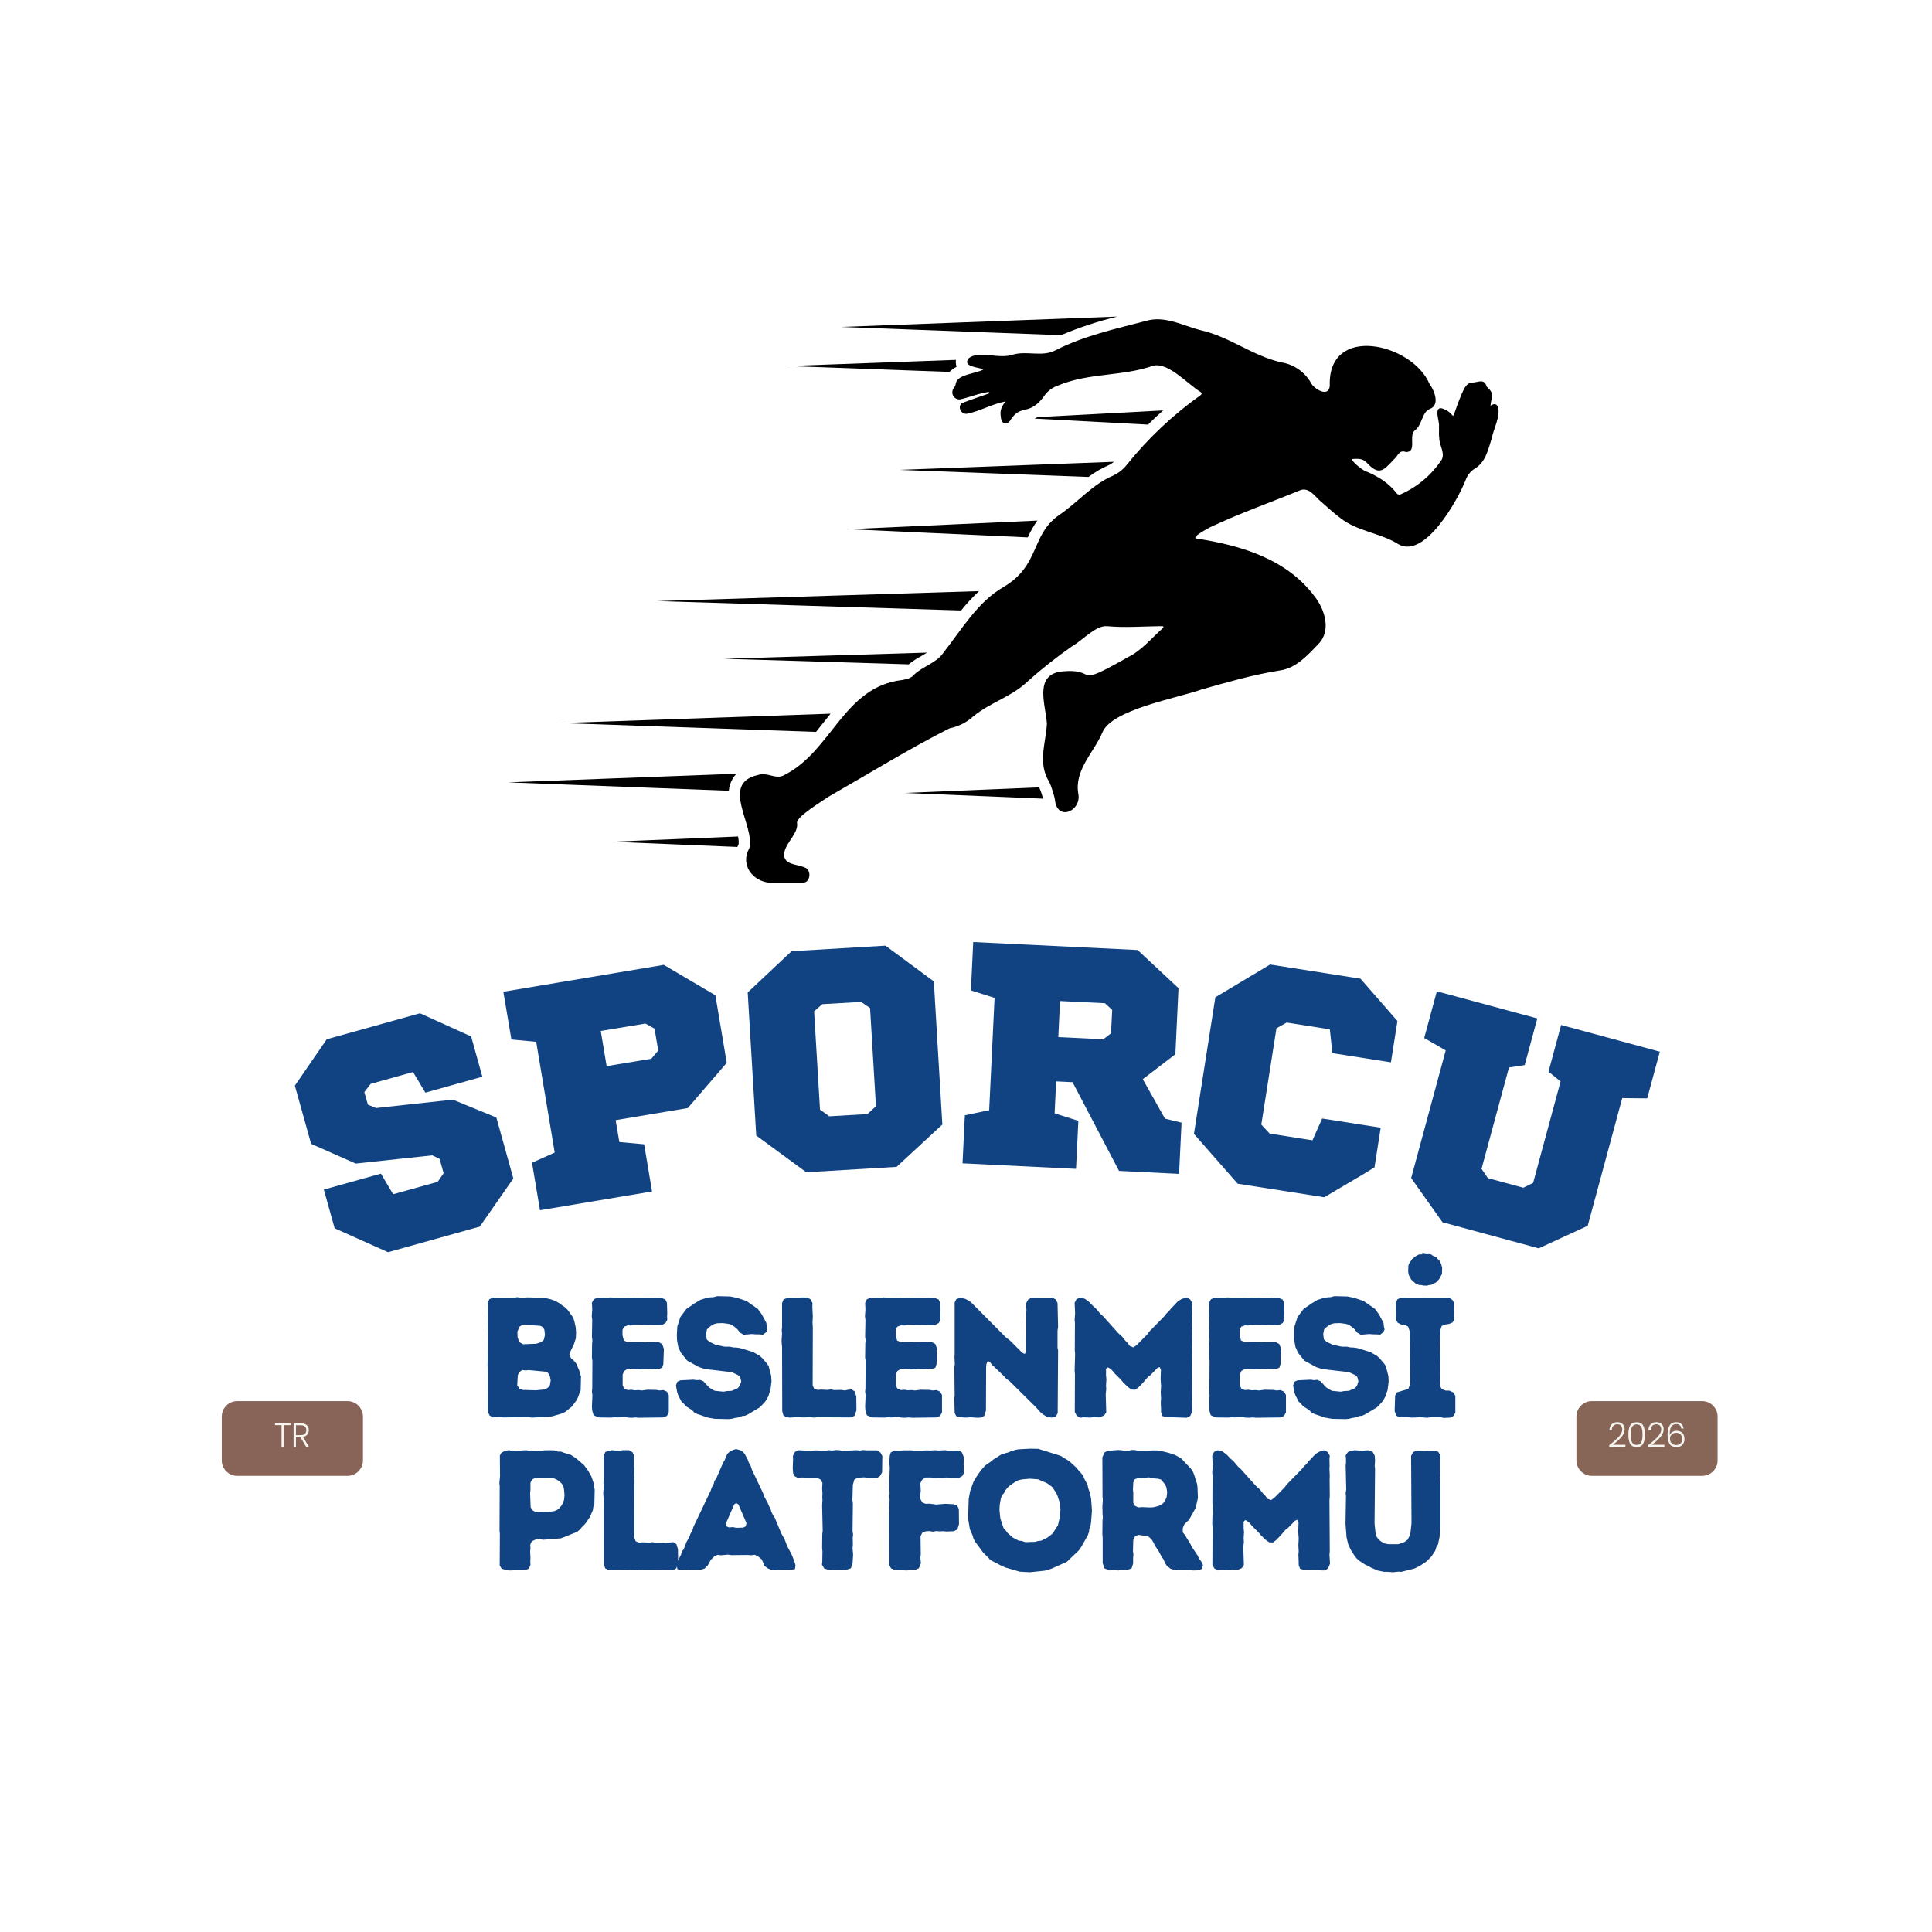 <svg xmlns="http://www.w3.org/2000/svg" xmlns:xlink="http://www.w3.org/1999/xlink" width="500" zoomAndPan="magnify" viewBox="0 0 375 375" height="500" preserveAspectRatio="xMidYMid meet" version="1.0"><defs><g/><clipPath id="e4444d367a"><path d="M 43.047 271.957 L 70.473 271.957 L 70.473 286.461 L 43.047 286.461 Z M 43.047 271.957 " clip-rule="nonzero"/></clipPath><clipPath id="a5053c6433"><path d="M 46.047 271.957 L 67.449 271.957 C 69.105 271.957 70.449 273.301 70.449 274.957 L 70.449 283.461 C 70.449 285.121 69.105 286.461 67.449 286.461 L 46.047 286.461 C 44.387 286.461 43.047 285.121 43.047 283.461 L 43.047 274.957 C 43.047 273.301 44.387 271.957 46.047 271.957 Z M 46.047 271.957 " clip-rule="nonzero"/></clipPath><clipPath id="cb0de56d93"><path d="M 0.047 0.957 L 27.473 0.957 L 27.473 15.461 L 0.047 15.461 Z M 0.047 0.957 " clip-rule="nonzero"/></clipPath><clipPath id="37a50b130d"><path d="M 3.047 0.957 L 24.449 0.957 C 26.105 0.957 27.449 2.301 27.449 3.957 L 27.449 12.461 C 27.449 14.121 26.105 15.461 24.449 15.461 L 3.047 15.461 C 1.387 15.461 0.047 14.121 0.047 12.461 L 0.047 3.957 C 0.047 2.301 1.387 0.957 3.047 0.957 Z M 3.047 0.957 " clip-rule="nonzero"/></clipPath><clipPath id="884a91e946"><rect x="0" width="28" y="0" height="16"/></clipPath><clipPath id="20eb40fe1a"><path d="M 305.98 271.957 L 333.406 271.957 L 333.406 286.461 L 305.98 286.461 Z M 305.98 271.957 " clip-rule="nonzero"/></clipPath><clipPath id="c4457ad129"><path d="M 308.98 271.957 L 330.383 271.957 C 332.039 271.957 333.383 273.301 333.383 274.957 L 333.383 283.461 C 333.383 285.121 332.039 286.461 330.383 286.461 L 308.98 286.461 C 307.32 286.461 305.98 285.121 305.98 283.461 L 305.98 274.957 C 305.98 273.301 307.32 271.957 308.98 271.957 Z M 308.98 271.957 " clip-rule="nonzero"/></clipPath><clipPath id="b3beecd00c"><path d="M 0.98 0.957 L 28.406 0.957 L 28.406 15.461 L 0.98 15.461 Z M 0.98 0.957 " clip-rule="nonzero"/></clipPath><clipPath id="effd0582c4"><path d="M 3.98 0.957 L 25.383 0.957 C 27.039 0.957 28.383 2.301 28.383 3.957 L 28.383 12.461 C 28.383 14.121 27.039 15.461 25.383 15.461 L 3.98 15.461 C 2.32 15.461 0.98 14.121 0.98 12.461 L 0.98 3.957 C 0.98 2.301 2.32 0.957 3.98 0.957 Z M 3.98 0.957 " clip-rule="nonzero"/></clipPath><clipPath id="086951d2b1"><rect x="0" width="29" y="0" height="16"/></clipPath><clipPath id="c918af4172"><path d="M 143 61.172 L 291 61.172 L 291 171.422 L 143 171.422 Z M 143 61.172 " clip-rule="nonzero"/></clipPath><clipPath id="4c465d74e6"><path d="M 163 61.172 L 217 61.172 L 217 66 L 163 66 Z M 163 61.172 " clip-rule="nonzero"/></clipPath><clipPath id="e0c2af1aff"><path d="M 98.555 150 L 143 150 L 143 154 L 98.555 154 Z M 98.555 150 " clip-rule="nonzero"/></clipPath><clipPath id="faa121063c"><rect x="0" width="275" y="0" height="83"/></clipPath><clipPath id="91ad037b2f"><rect x="0" width="193" y="0" height="72"/></clipPath><clipPath id="944cfbca43"><rect x="0" width="10" y="0" height="10"/></clipPath><clipPath id="dae9b93a12"><rect x="0" width="17" y="0" height="10"/></clipPath></defs><rect x="-37.5" width="450" fill="#ffffff" y="-37.5" height="450" fill-opacity="1"/><rect x="-37.5" width="450" fill="#ffffff" y="-37.5" height="450" fill-opacity="1"/><g clip-path="url(#e4444d367a)"><g clip-path="url(#a5053c6433)"><g transform="matrix(1, 0, 0, 1, 43, 271)"><g clip-path="url(#884a91e946)"><g clip-path="url(#cb0de56d93)"><g clip-path="url(#37a50b130d)"><path fill="#886357" d="M 0.047 0.957 L 27.473 0.957 L 27.473 15.461 L 0.047 15.461 Z M 0.047 0.957 " fill-opacity="1" fill-rule="nonzero"/></g></g></g></g></g></g><g clip-path="url(#20eb40fe1a)"><g clip-path="url(#c4457ad129)"><g transform="matrix(1, 0, 0, 1, 305, 271)"><g clip-path="url(#086951d2b1)"><g clip-path="url(#b3beecd00c)"><g clip-path="url(#effd0582c4)"><path fill="#886657" d="M 0.98 0.957 L 28.406 0.957 L 28.406 15.461 L 0.98 15.461 Z M 0.98 0.957 " fill-opacity="1" fill-rule="nonzero"/></g></g></g></g></g></g><g clip-path="url(#c918af4172)"><path fill="#000000" d="M 289.547 85.07 C 288.855 87.215 288.367 89.723 286.266 90.949 C 285.43 91.473 284.84 92.199 284.496 93.125 C 282.992 97.016 276.5 108.633 271.387 105.602 C 267.879 103.414 263.484 103.16 260.184 100.562 C 258.91 99.617 257.742 98.531 256.547 97.488 C 255.27 96.5 254.156 94.418 252.285 95.188 C 246.492 97.57 240.566 99.648 234.887 102.336 C 234.551 102.547 231.008 104.328 232.281 104.535 C 240.836 105.848 249.727 108.488 255.145 115.738 C 257.156 118.281 258.469 122.461 255.859 125.043 C 253.715 127.281 251.508 129.762 248.25 130.164 C 243.152 130.977 238.207 132.422 233.25 133.816 C 228.637 135.496 215.695 137.703 213.957 142.211 C 212.297 146.102 208.438 149.508 209.316 154.164 C 209.859 157.453 205.27 159.418 204.773 155.367 C 204.82 155.105 204.082 152.52 203.598 151.684 C 201.414 148.039 202.961 144.367 203.203 140.523 C 203.016 136.988 200.645 131.156 205.844 130.359 C 213.676 129.512 207.652 133.957 218.93 127.562 C 221.602 126.246 223.414 123.957 225.594 122.02 C 226.004 121.625 225.863 121.516 225.363 121.535 C 221.855 121.57 218.344 121.863 214.844 121.535 C 212.621 121.383 210.117 124.32 208.129 125.406 C 205.113 127.512 202.23 129.789 199.484 132.238 C 196.418 135.219 192.184 136.355 188.934 139.031 C 187.602 140.234 186.055 141.016 184.293 141.371 C 176.371 145.391 168.668 150.156 160.914 154.586 C 159.848 155.363 154.312 158.625 154.715 159.805 C 154.953 161.613 152.797 163.383 152.312 165.141 C 151.559 168.051 154.84 167.613 156.48 168.504 C 157.531 169.188 157.266 171.441 155.652 171.355 C 153.598 171.355 151.539 171.355 149.48 171.359 C 145.957 171.055 143.648 167.773 145.445 164.633 C 146.602 160.262 139.664 152.059 147.129 150.43 C 148.895 149.766 150.609 151.414 152.238 150.434 C 161.453 145.82 163.734 133.301 175.117 131.988 C 175.961 131.828 176.91 131.648 177.461 130.914 C 179.203 129.285 181.766 128.695 183.113 126.688 C 186.648 122.199 189.809 116.77 194.789 113.934 C 201.977 109.68 200.004 103.777 205.641 99.922 C 209.254 97.469 212.059 93.965 216.176 92.266 C 217.172 91.77 218.02 91.086 218.711 90.215 C 222.844 85.07 227.594 80.582 232.965 76.754 C 233.27 76.531 233.355 76.328 232.996 76.062 C 230.539 74.57 226.824 70.312 223.875 70.973 C 217.898 73.09 211.34 72.324 205.426 74.809 C 204.438 75.137 203.609 75.699 202.941 76.496 C 199.883 80.957 198.316 78.332 196.289 81.293 C 195.605 82.641 194.305 82.441 194.254 80.859 C 194.043 79.691 194.41 78.84 195.176 77.938 C 192.637 78.359 190.203 79.84 187.641 80.32 C 186.297 80.43 185.68 78.441 187.129 78.082 C 188.719 77.492 190.316 76.926 191.926 76.387 C 192.93 75.359 187.027 77.457 186.695 77.438 C 186.402 77.547 186.105 77.559 185.809 77.465 C 185.508 77.371 185.27 77.199 185.09 76.941 C 184.91 76.684 184.828 76.398 184.848 76.086 C 184.863 75.77 184.973 75.496 185.18 75.258 C 185.336 75.066 185.438 74.848 185.488 74.602 C 185.629 72.605 189.504 72.574 190.898 71.695 C 189.949 71.266 186.566 71.191 188.105 69.465 C 190.277 67.965 193.789 69.812 196.684 68.812 C 199.422 68.059 202.332 69.352 204.922 67.969 C 210.453 65.16 216.5 63.84 222.457 62.285 C 226.148 61.188 229.68 63.27 233.199 64.133 C 238.742 65.406 243.277 69.164 248.812 70.355 C 249.965 70.555 251.023 70.984 251.992 71.645 C 252.957 72.301 253.742 73.133 254.348 74.137 C 254.898 75.457 257.93 77.309 258.109 74.871 C 257.688 62.793 274.102 66.617 277.453 74.5 C 278.387 75.77 279.586 78.617 277.504 79.391 C 276 79.949 276.055 82.531 274.629 83.523 C 273.32 84.605 275.113 87.75 272.902 87.746 C 271.598 87.219 271.352 88.488 270.555 89.18 C 268.441 91.438 267.637 92.387 265.168 89.691 C 264.41 88.945 263.469 89.043 262.539 89.086 C 262.043 89.406 264.656 91.395 265.031 91.441 C 267.328 92.387 269.449 93.648 271.02 95.648 C 271.109 95.82 271.25 95.934 271.438 95.98 C 271.629 96.031 271.805 96.004 271.969 95.902 C 273.566 95.188 275.031 94.262 276.367 93.129 C 277.703 91.996 278.852 90.699 279.82 89.238 C 280.535 87.98 279.355 86.395 279.355 85.031 C 279.246 84.281 279.348 83.504 279.301 82.746 C 279.457 81.805 278.203 78.969 279.875 79.262 C 283.266 80.359 281 82.953 283.73 76.418 C 284.172 75.484 284.645 74.18 285.902 74.262 C 287.086 74.129 288.133 73.496 288.559 75.051 C 290.227 76.5 289.438 77 289.301 78.75 C 289.902 78.355 290.441 78.258 290.766 79.023 C 291.254 80.848 289.906 83.199 289.547 85.07 Z M 289.547 85.07 " fill-opacity="1" fill-rule="nonzero"/></g><path fill="#000000" d="M 216.211 89.637 L 174.539 91.199 L 211.27 92.578 C 212.508 91.645 213.84 90.875 215.266 90.262 C 215.605 90.09 215.922 89.883 216.211 89.637 Z M 216.211 89.637 " fill-opacity="1" fill-rule="nonzero"/><path fill="#000000" d="M 185.68 71.191 C 185.668 71.16 185.656 71.129 185.648 71.098 C 185.52 70.691 185.484 70.273 185.547 69.852 L 152.902 71.043 L 184.289 72.188 C 184.695 71.777 185.16 71.445 185.68 71.191 Z M 185.68 71.191 " fill-opacity="1" fill-rule="nonzero"/><g clip-path="url(#4c465d74e6)"><path fill="#000000" d="M 216.875 61.449 L 163.27 63.461 L 205.93 65.059 C 209.48 63.562 213.129 62.359 216.875 61.449 Z M 216.875 61.449 " fill-opacity="1" fill-rule="nonzero"/></g><path fill="#000000" d="M 164.668 102.715 L 199.492 104.305 C 200 103.152 200.617 102.066 201.352 101.043 Z M 164.668 102.715 " fill-opacity="1" fill-rule="nonzero"/><path fill="#000000" d="M 176.375 128.949 C 177.145 128.34 177.961 127.801 178.824 127.336 C 179.223 127.109 179.598 126.891 179.938 126.672 L 140.531 127.863 Z M 176.375 128.949 " fill-opacity="1" fill-rule="nonzero"/><path fill="#000000" d="M 225.758 79.664 L 201.434 80.957 C 201.227 81.066 201.016 81.164 200.801 81.25 L 222.82 82.418 C 223.781 81.465 224.762 80.547 225.758 79.664 Z M 225.758 79.664 " fill-opacity="1" fill-rule="nonzero"/><path fill="#000000" d="M 143.359 163.871 C 143.402 163.363 143.367 162.859 143.25 162.363 L 118.77 163.379 L 143.125 164.391 C 143.195 164.215 143.273 164.043 143.359 163.871 Z M 143.359 163.871 " fill-opacity="1" fill-rule="nonzero"/><path fill="#000000" d="M 201.715 152.824 L 175.645 153.906 L 202.465 155.023 C 202.27 154.27 202.02 153.539 201.715 152.824 Z M 201.715 152.824 " fill-opacity="1" fill-rule="nonzero"/><path fill="#000000" d="M 190.027 114.734 L 127.613 116.668 L 186.559 118.492 C 187.621 117.152 188.773 115.898 190.027 114.734 Z M 190.027 114.734 " fill-opacity="1" fill-rule="nonzero"/><path fill="#000000" d="M 159.707 140.41 C 160.203 139.781 160.703 139.148 161.215 138.523 L 108.895 140.344 L 158.391 142.062 C 158.832 141.523 159.266 140.969 159.707 140.41 Z M 159.707 140.41 " fill-opacity="1" fill-rule="nonzero"/><g clip-path="url(#e0c2af1aff)"><path fill="#000000" d="M 142.195 151.168 C 142.406 150.809 142.656 150.48 142.949 150.18 L 98.602 151.859 L 141.461 153.484 C 141.535 152.66 141.781 151.887 142.195 151.168 Z M 142.195 151.168 " fill-opacity="1" fill-rule="nonzero"/></g><g transform="matrix(1, 0, 0, 1, 51, 176)"><g clip-path="url(#faa121063c)"><g fill="#114383" fill-opacity="1"><g transform="translate(13.545, 70.05)"><g><path d="M 26.906 -44.875 L 16.969 -49.375 L -1.125 -44.328 L -7.312 -35.328 L -4.156 -24.031 L 4.5 -20.203 L 19.359 -21.797 L 20.781 -21.109 L 21.562 -18.328 L 20.406 -16.656 L 11.766 -14.25 L 9.391 -18.25 L -1.688 -15.156 L 0.406 -7.641 L 10.781 -3 L 28.578 -7.969 L 35.094 -17.312 L 31.797 -29.141 L 23.359 -32.609 L 8.453 -30.984 L 6.859 -31.641 L 6.172 -34.078 L 7.406 -35.672 L 15.625 -37.969 L 18.016 -33.969 L 29.078 -37.062 Z M 26.906 -44.875 "/></g></g></g><g fill="#114383" fill-opacity="1"><g transform="translate(51.137, 59.355)"><g><path d="M 36.719 -42.172 L 26.703 -48.078 L -4.438 -42.859 L -2.875 -33.594 L 1.938 -33.141 L 5.531 -11.641 L 1.125 -9.672 L 2.672 -0.453 L 24.422 -4.094 L 22.891 -13.25 L 18.078 -13.688 L 17.359 -17.938 L 31.359 -20.281 L 38.922 -29.062 Z M 23.141 -36.688 L 24.906 -35.703 L 25.625 -31.438 L 24.281 -29.859 L 15.609 -28.422 L 14.469 -35.25 Z M 23.141 -36.688 "/></g></g></g><g fill="#114383" fill-opacity="1"><g transform="translate(93.535, 52.236)"><g><path d="M 38.375 -9.969 L 36.719 -37.75 L 27.328 -44.688 L 9.109 -43.609 L 0.594 -35.609 L 2.25 -7.828 L 11.969 -0.703 L 29.5 -1.75 C 30.977 -3.113 32.457 -4.484 33.938 -5.859 C 35.414 -7.242 36.895 -8.613 38.375 -9.969 Z M 22.609 -33.766 L 24.344 -32.578 L 25.484 -13.516 L 23.844 -12 L 16.422 -11.562 L 14.625 -12.875 L 13.484 -31.938 L 15.062 -33.328 Z M 22.609 -33.766 "/></g></g></g><g fill="#114383" fill-opacity="1"><g transform="translate(133.122, 49.674)"><g><path d="M 21.625 -31.375 L 30.344 -30.953 L 31.75 -29.656 L 31.531 -25.109 L 30.016 -23.953 L 21.297 -24.375 Z M 24.734 1.203 L 25.188 -8.125 L 20.578 -9.578 L 20.875 -15.781 L 24.062 -15.625 L 33.078 1.594 L 44.734 2.172 L 45.219 -7.766 L 42 -8.547 L 37.688 -16.203 L 44.016 -21.047 L 44.625 -33.875 L 36.688 -41.281 L 4.781 -42.828 L 4.328 -33.438 L 8.922 -31.984 L 7.875 -10.188 L 3.156 -9.203 L 2.703 0.125 Z M 24.734 1.203 "/></g></g></g><g fill="#114383" fill-opacity="1"><g transform="translate(176.79, 51.804)"><g><path d="M 43.453 -29.625 L 36.281 -37.844 L 18.734 -40.594 L 8.109 -34.234 L 3.953 -7.719 L 12.438 1.953 L 29.25 4.578 C 30.852 3.629 32.477 2.672 34.125 1.703 C 35.77 0.742 37.395 -0.227 39 -1.219 L 40.203 -8.922 L 28.844 -10.703 L 26.953 -6.469 L 18.641 -7.781 L 17.031 -9.531 L 19.969 -28.219 L 21.953 -29.328 L 30.328 -28.016 L 30.828 -23.391 L 42.188 -21.609 Z M 43.453 -29.625 "/></g></g></g><g fill="#114383" fill-opacity="1"><g transform="translate(215.579, 57.612)"><g><path d="M 53.141 -20.422 L 55.594 -29.484 L 36.438 -34.672 L 33.984 -25.609 L 36.328 -23.703 L 31 -4.016 L 29.094 -3.078 L 22.219 -4.938 L 20.984 -6.734 L 26.312 -26.422 L 29.359 -26.875 L 31.812 -35.938 L 12.312 -41.203 L 9.859 -32.141 L 14.031 -29.734 L 7.328 -4.953 L 13.406 3.625 L 32.078 8.688 L 41.594 4.312 L 48.297 -20.469 Z M 53.141 -20.422 "/></g></g></g></g></g><g transform="matrix(1, 0, 0, 1, 91, 242)"><g clip-path="url(#91ad037b2f)"><g fill="#114383" fill-opacity="1"><g transform="translate(1.237, 33.093)"><g><path d="M 2.484 -1.031 L 2.422 -1.656 L 2.484 -8.922 L 2.391 -9.922 L 2.516 -16.25 L 2.422 -17.641 L 2.484 -19.609 L 2.453 -20.203 L 2.484 -20.891 L 2.422 -21.5 L 2.422 -22.219 L 2.75 -22.922 L 3.484 -23.25 L 7.5 -23.188 L 8.094 -23.312 L 9.391 -23.156 L 9.984 -23.281 L 13.406 -23.188 L 14.688 -22.891 L 15.266 -22.688 L 15.891 -22.391 L 16.453 -22.062 L 16.922 -21.688 L 17.422 -21.359 L 17.906 -20.891 L 19 -19.375 L 19.234 -18.672 L 19.5 -17.484 L 19.578 -16.453 L 19.531 -15.328 L 19.141 -14.125 L 18.516 -12.844 L 18.281 -12.203 L 18.609 -11.438 L 19.141 -10.984 L 19.578 -10.484 L 20.172 -9.125 L 20.531 -7.922 L 20.469 -5.234 L 20.203 -4.609 L 20 -3.984 L 19.672 -3.312 L 18.781 -2.094 L 17.453 -1.031 L 16.844 -0.734 L 15 -0.203 L 14.391 -0.094 L 10.984 0.062 L 10.312 -0.031 L 5.5 0.031 L 4.516 -0.062 L 3.422 0.031 L 2.781 -0.359 Z M 9.281 -14.172 L 11.844 -14.266 L 12.797 -14.594 L 13.297 -15 L 13.531 -15.953 L 13.438 -16.953 L 13.172 -17.484 L 12.641 -17.75 L 9.219 -17.984 L 8.594 -17.578 L 8.188 -16.625 L 8.234 -15.484 L 8.594 -14.562 Z M 9.188 -5.312 L 11.75 -5.234 L 13.562 -5.406 L 14.125 -5.766 L 14.5 -6.234 L 14.656 -7.203 L 14.469 -8.031 L 14.125 -8.625 L 13.562 -8.859 L 10.453 -9.156 L 9.75 -9.094 L 9.125 -9.188 L 8.562 -8.75 L 8.266 -8.188 L 8.156 -6.203 L 8.594 -5.547 Z M 9.188 -5.312 "/></g></g></g><g fill="#114383" fill-opacity="1"><g transform="translate(21.467, 33.093)"><g><path d="M 11.547 0.094 L 10.875 0.031 L 10.219 0.094 L 9.453 0.062 L 8.828 -0.062 L 7.469 0.031 L 6.859 0 L 6.141 0.062 L 3.75 0.031 L 2.75 -0.391 L 2.484 -1.297 L 2.422 -2.031 L 2.516 -4.312 L 2.422 -4.969 L 2.484 -5.609 L 2.516 -10.984 L 2.422 -11.578 L 2.453 -14.297 L 2.516 -14.922 L 2.422 -15.625 L 2.484 -18.875 L 2.391 -19.609 L 2.484 -20.969 L 2.422 -22.219 L 2.781 -22.922 L 3.484 -23.188 L 4.141 -23.156 L 4.812 -23.219 L 5.406 -23.156 L 6.031 -23.281 L 6.703 -23.188 L 9.422 -23.25 L 10.078 -23.188 L 10.641 -23.219 L 11.312 -23.156 L 12.047 -23.219 L 14.734 -23.25 L 15.328 -23.125 L 16.016 -23.125 L 16.688 -22.859 L 16.984 -22.219 L 17.047 -20.234 L 17.016 -19.578 L 17.047 -18.906 L 16.719 -18.312 L 16.016 -17.906 L 15.391 -17.875 L 10.641 -17.953 L 10.016 -17.812 L 9.391 -17.844 L 8.656 -17.578 L 8.359 -16.953 L 8.359 -15.922 L 8.625 -14.891 L 9.328 -14.594 L 11.25 -14.656 L 12.641 -14.562 L 13.328 -14.625 L 15.297 -14.625 L 16.062 -14.203 L 16.391 -13.266 L 16.281 -10.281 L 16.062 -9.625 L 15.391 -9.359 L 14.625 -9.391 L 13.969 -9.328 L 12.609 -9.359 L 11.344 -9.281 L 10.281 -9.391 L 9.281 -9.359 L 8.688 -8.984 L 8.391 -8.297 L 8.391 -6.203 L 8.656 -5.609 L 9.359 -5.281 L 10.078 -5.344 L 10.719 -5.234 L 11.438 -5.281 L 12.109 -5.203 L 13.203 -5.344 L 14.891 -5.312 L 15.531 -5.203 L 16.281 -5.281 L 16.984 -4.969 L 17.344 -4.312 L 17.344 -0.969 L 16.984 -0.266 L 16.281 0.031 Z M 11.547 0.094 "/></g></g></g><g fill="#114383" fill-opacity="1"><g transform="translate(38.813, 33.093)"><g><path d="M 8.922 0.297 L 7.562 0.062 L 6.266 -0.391 L 5.609 -0.594 L 4.969 -0.891 L 4.516 -1.391 L 3.344 -2.125 L 2.922 -2.625 L 2.453 -3.047 L 1.828 -4.281 L 1.625 -4.875 L 1.5 -5.547 L 1.391 -6.203 L 1.656 -6.906 L 2.25 -7.172 L 4.812 -7.297 L 5.438 -7.203 L 6.031 -7.266 L 6.703 -7 L 7.797 -5.812 L 8.359 -5.438 L 8.922 -5.141 L 10.609 -4.969 L 11.219 -5.078 L 12.234 -5.141 L 13.375 -5.641 L 13.797 -6.141 L 14.062 -6.969 L 13.859 -7.797 L 13.438 -8.188 L 12.234 -8.75 L 7.031 -9.359 L 5.844 -9.75 L 3.578 -10.984 L 2.359 -12.5 L 1.828 -13.672 L 1.594 -15 L 1.562 -16.016 L 1.656 -17.641 L 2.25 -19.469 L 3.422 -21.031 L 5.016 -22.125 L 6.141 -22.797 L 7.391 -23.188 L 8 -23.281 L 8.656 -23.312 L 9.391 -23.516 L 11.938 -23.453 L 13.234 -23.188 L 15.094 -22.562 L 17.281 -21.031 L 18.016 -20.031 L 18.938 -18.312 L 19 -17.688 L 19.141 -17.047 L 18.875 -16.484 L 18.25 -16.016 L 17.641 -16.094 L 16.984 -16.094 L 16.094 -16.156 L 14.531 -16.016 L 13.797 -16.453 L 13.297 -17.109 L 12.734 -17.578 L 12.141 -17.984 L 11.547 -18.141 L 10.484 -18.281 L 9.422 -18.25 L 8.828 -18.109 L 8.297 -17.812 L 7.797 -17.453 L 7.391 -17.016 L 7.234 -16.125 L 7.359 -15.125 L 7.859 -14.656 L 9.094 -14.062 L 10.844 -13.703 L 11.812 -13.703 L 12.5 -13.562 L 13.172 -13.531 L 13.828 -13.438 L 16.422 -12.641 L 17.016 -12.281 L 17.547 -12.016 L 18.141 -11.484 L 19 -10.484 L 19.375 -9.953 L 19.875 -8.031 L 19.938 -6.969 L 19.734 -5.312 L 19.531 -4.75 L 19.344 -4.141 L 18.969 -3.422 L 18.641 -2.953 L 17.688 -1.953 L 15.422 -0.594 L 14.797 -0.297 L 14.203 -0.234 L 13.531 0.031 L 12.875 0.125 L 12.203 0.297 L 11.547 0.359 Z M 8.922 0.297 "/></g></g></g><g fill="#114383" fill-opacity="1"><g transform="translate(58.314, 33.093)"><g><path d="M 2.516 -1.188 L 2.484 -13.641 L 2.422 -14.266 L 2.391 -15 L 2.484 -16.219 L 2.422 -16.891 L 2.484 -17.516 L 2.484 -22.156 L 2.781 -22.891 L 3.484 -23.156 L 4.109 -23.25 L 5.438 -23.125 L 6.109 -23.25 L 7.391 -23.25 L 8.062 -22.859 L 8.391 -22.125 L 8.359 -21.5 L 8.453 -19.609 L 8.391 -18.281 L 8.453 -17.484 L 8.422 -6.234 L 8.688 -5.578 L 9.359 -5.312 L 10.047 -5.375 L 11.344 -5.312 L 11.938 -5.406 L 12.609 -5.281 L 13.969 -5.312 L 14.656 -5.203 L 15.297 -5.344 L 15.984 -5.406 L 16.594 -5.016 L 16.891 -4.016 L 16.922 -1.328 L 16.547 -0.297 L 15.922 0.031 L 9.359 0 L 8.625 0.062 L 8 -0.031 L 6.734 0.031 L 5.438 -0.031 L 4.047 0.062 L 3.391 0 L 2.75 -0.328 Z M 2.516 -1.188 "/></g></g></g><g fill="#114383" fill-opacity="1"><g transform="translate(74.498, 33.093)"><g><path d="M 11.547 0.094 L 10.875 0.031 L 10.219 0.094 L 9.453 0.062 L 8.828 -0.062 L 7.469 0.031 L 6.859 0 L 6.141 0.062 L 3.75 0.031 L 2.75 -0.391 L 2.484 -1.297 L 2.422 -2.031 L 2.516 -4.312 L 2.422 -4.969 L 2.484 -5.609 L 2.516 -10.984 L 2.422 -11.578 L 2.453 -14.297 L 2.516 -14.922 L 2.422 -15.625 L 2.484 -18.875 L 2.391 -19.609 L 2.484 -20.969 L 2.422 -22.219 L 2.781 -22.922 L 3.484 -23.188 L 4.141 -23.156 L 4.812 -23.219 L 5.406 -23.156 L 6.031 -23.281 L 6.703 -23.188 L 9.422 -23.25 L 10.078 -23.188 L 10.641 -23.219 L 11.312 -23.156 L 12.047 -23.219 L 14.734 -23.25 L 15.328 -23.125 L 16.016 -23.125 L 16.688 -22.859 L 16.984 -22.219 L 17.047 -20.234 L 17.016 -19.578 L 17.047 -18.906 L 16.719 -18.312 L 16.016 -17.906 L 15.391 -17.875 L 10.641 -17.953 L 10.016 -17.812 L 9.391 -17.844 L 8.656 -17.578 L 8.359 -16.953 L 8.359 -15.922 L 8.625 -14.891 L 9.328 -14.594 L 11.25 -14.656 L 12.641 -14.562 L 13.328 -14.625 L 15.297 -14.625 L 16.062 -14.203 L 16.391 -13.266 L 16.281 -10.281 L 16.062 -9.625 L 15.391 -9.359 L 14.625 -9.391 L 13.969 -9.328 L 12.609 -9.359 L 11.344 -9.281 L 10.281 -9.391 L 9.281 -9.359 L 8.688 -8.984 L 8.391 -8.297 L 8.391 -6.203 L 8.656 -5.609 L 9.359 -5.281 L 10.078 -5.344 L 10.719 -5.234 L 11.438 -5.281 L 12.109 -5.203 L 13.203 -5.344 L 14.891 -5.312 L 15.531 -5.203 L 16.281 -5.281 L 16.984 -4.969 L 17.344 -4.312 L 17.344 -0.969 L 16.984 -0.266 L 16.281 0.031 Z M 11.547 0.094 "/></g></g></g><g fill="#114383" fill-opacity="1"><g transform="translate(91.844, 33.093)"><g><path d="M 19.578 -0.562 L 19.078 -1 L 18.219 -1.953 L 13.062 -7.062 L 12.5 -7.438 L 12.078 -7.922 L 9.719 -10.188 L 9.281 -10.75 L 8.859 -10.906 L 8.625 -10.344 L 8.562 -9.688 L 8.531 -1.297 L 8.188 -0.266 L 7.531 0.062 L 6.828 0.094 L 5.547 0 L 4.812 0.062 L 3.453 0 L 2.75 -0.234 L 2.453 -0.859 L 2.391 -3.656 L 2.453 -4.281 L 2.391 -9.719 L 2.484 -10.281 L 2.422 -11.641 L 2.453 -12.203 L 2.453 -22.266 L 2.75 -22.891 L 3.516 -23.219 L 4.516 -22.984 L 5.281 -22.594 L 5.766 -22.188 L 12.312 -15.594 L 13.234 -14.859 L 15.594 -12.5 L 16.094 -12.281 L 16.281 -12.844 L 16.359 -18.781 L 16.281 -19.5 L 16.391 -20.891 L 16.281 -21.422 L 16.328 -22.125 L 16.688 -22.828 L 17.312 -23.188 L 21.422 -23.219 L 22.094 -22.859 L 22.422 -22.188 L 22.531 -17.578 L 22.422 -16.781 L 22.422 -13.5 L 22.531 -12.938 L 22.453 -0.828 L 22.125 -0.172 L 21.391 0.062 L 20.469 -0.031 Z M 19.578 -0.562 "/></g></g></g><g fill="#114383" fill-opacity="1"><g transform="translate(115.192, 33.093)"><g><path d="M 3.453 0.094 L 2.781 -0.328 L 2.422 -1.031 L 2.453 -8.359 L 2.391 -8.984 L 2.484 -12.344 L 2.422 -13 L 2.453 -18.312 L 2.391 -18.906 L 2.484 -20.203 L 2.391 -22.219 L 2.75 -22.922 L 3.484 -23.25 L 4.406 -22.984 L 5.172 -22.422 L 6.031 -21.531 L 6.562 -21.062 L 7.438 -20.031 L 7.891 -19.641 L 10.906 -16.281 L 11.641 -15.625 L 12.234 -14.859 L 12.703 -14.391 L 13.109 -13.828 L 13.797 -13.562 L 14.391 -13.969 L 16.422 -16.016 L 16.844 -16.594 L 19.766 -19.578 L 20.234 -20.172 L 20.641 -20.531 L 21.062 -21.062 L 22.453 -22.531 L 23.156 -22.953 L 24.109 -23.25 L 24.812 -22.891 L 25.203 -22.188 L 25.141 -21.562 L 25.172 -20.203 L 25.141 -19.641 L 25.203 -18.219 L 25.172 -17.578 L 25.203 -14.297 L 25.141 -13.562 L 25.203 -3.609 L 25.141 -2.953 L 25.25 -1.234 L 24.844 -0.266 L 24.156 0.094 L 20.141 -0.031 L 19.438 -0.234 L 19.172 -1 L 19.172 -1.5 L 19.109 -2.984 L 19.172 -3.578 L 19.109 -4.812 L 19.172 -6.109 L 19.078 -7.438 L 19.141 -9.25 L 18.875 -9.75 L 18.438 -9.547 L 17.078 -8.156 L 16.625 -7.828 L 15.688 -6.734 L 15.297 -6.328 L 14.828 -5.844 L 14.172 -5.344 L 13.438 -5.375 L 12.734 -5.875 L 11.844 -6.734 L 11.406 -7.266 L 10.047 -8.625 L 9.656 -9.125 L 9.125 -9.547 L 8.797 -9.688 L 8.484 -9.391 L 8.484 -8.094 L 8.562 -7.359 L 8.484 -6.172 L 8.531 -5.469 L 8.422 -4.438 L 8.531 -0.969 L 8.125 -0.359 L 7.203 0.031 L 6.141 -0.031 L 5.406 0.062 L 4.109 0 Z M 3.453 0.094 "/></g></g></g><g fill="#114383" fill-opacity="1"><g transform="translate(141.26, 33.093)"><g><path d="M 11.547 0.094 L 10.875 0.031 L 10.219 0.094 L 9.453 0.062 L 8.828 -0.062 L 7.469 0.031 L 6.859 0 L 6.141 0.062 L 3.75 0.031 L 2.75 -0.391 L 2.484 -1.297 L 2.422 -2.031 L 2.516 -4.312 L 2.422 -4.969 L 2.484 -5.609 L 2.516 -10.984 L 2.422 -11.578 L 2.453 -14.297 L 2.516 -14.922 L 2.422 -15.625 L 2.484 -18.875 L 2.391 -19.609 L 2.484 -20.969 L 2.422 -22.219 L 2.781 -22.922 L 3.484 -23.188 L 4.141 -23.156 L 4.812 -23.219 L 5.406 -23.156 L 6.031 -23.281 L 6.703 -23.188 L 9.422 -23.25 L 10.078 -23.188 L 10.641 -23.219 L 11.312 -23.156 L 12.047 -23.219 L 14.734 -23.25 L 15.328 -23.125 L 16.016 -23.125 L 16.688 -22.859 L 16.984 -22.219 L 17.047 -20.234 L 17.016 -19.578 L 17.047 -18.906 L 16.719 -18.312 L 16.016 -17.906 L 15.391 -17.875 L 10.641 -17.953 L 10.016 -17.812 L 9.391 -17.844 L 8.656 -17.578 L 8.359 -16.953 L 8.359 -15.922 L 8.625 -14.891 L 9.328 -14.594 L 11.25 -14.656 L 12.641 -14.562 L 13.328 -14.625 L 15.297 -14.625 L 16.062 -14.203 L 16.391 -13.266 L 16.281 -10.281 L 16.062 -9.625 L 15.391 -9.359 L 14.625 -9.391 L 13.969 -9.328 L 12.609 -9.359 L 11.344 -9.281 L 10.281 -9.391 L 9.281 -9.359 L 8.688 -8.984 L 8.391 -8.297 L 8.391 -6.203 L 8.656 -5.609 L 9.359 -5.281 L 10.078 -5.344 L 10.719 -5.234 L 11.438 -5.281 L 12.109 -5.203 L 13.203 -5.344 L 14.891 -5.312 L 15.531 -5.203 L 16.281 -5.281 L 16.984 -4.969 L 17.344 -4.312 L 17.344 -0.969 L 16.984 -0.266 L 16.281 0.031 Z M 11.547 0.094 "/></g></g></g><g fill="#114383" fill-opacity="1"><g transform="translate(158.605, 33.093)"><g><path d="M 8.922 0.297 L 7.562 0.062 L 6.266 -0.391 L 5.609 -0.594 L 4.969 -0.891 L 4.516 -1.391 L 3.344 -2.125 L 2.922 -2.625 L 2.453 -3.047 L 1.828 -4.281 L 1.625 -4.875 L 1.5 -5.547 L 1.391 -6.203 L 1.656 -6.906 L 2.25 -7.172 L 4.812 -7.297 L 5.438 -7.203 L 6.031 -7.266 L 6.703 -7 L 7.797 -5.812 L 8.359 -5.438 L 8.922 -5.141 L 10.609 -4.969 L 11.219 -5.078 L 12.234 -5.141 L 13.375 -5.641 L 13.797 -6.141 L 14.062 -6.969 L 13.859 -7.797 L 13.438 -8.188 L 12.234 -8.75 L 7.031 -9.359 L 5.844 -9.75 L 3.578 -10.984 L 2.359 -12.5 L 1.828 -13.672 L 1.594 -15 L 1.562 -16.016 L 1.656 -17.641 L 2.25 -19.469 L 3.422 -21.031 L 5.016 -22.125 L 6.141 -22.797 L 7.391 -23.188 L 8 -23.281 L 8.656 -23.312 L 9.391 -23.516 L 11.938 -23.453 L 13.234 -23.188 L 15.094 -22.562 L 17.281 -21.031 L 18.016 -20.031 L 18.938 -18.312 L 19 -17.688 L 19.141 -17.047 L 18.875 -16.484 L 18.25 -16.016 L 17.641 -16.094 L 16.984 -16.094 L 16.094 -16.156 L 14.531 -16.016 L 13.797 -16.453 L 13.297 -17.109 L 12.734 -17.578 L 12.141 -17.984 L 11.547 -18.141 L 10.484 -18.281 L 9.422 -18.25 L 8.828 -18.109 L 8.297 -17.812 L 7.797 -17.453 L 7.391 -17.016 L 7.234 -16.125 L 7.359 -15.125 L 7.859 -14.656 L 9.094 -14.062 L 10.844 -13.703 L 11.812 -13.703 L 12.5 -13.562 L 13.172 -13.531 L 13.828 -13.438 L 16.422 -12.641 L 17.016 -12.281 L 17.547 -12.016 L 18.141 -11.484 L 19 -10.484 L 19.375 -9.953 L 19.875 -8.031 L 19.938 -6.969 L 19.734 -5.312 L 19.531 -4.75 L 19.344 -4.141 L 18.969 -3.422 L 18.641 -2.953 L 17.688 -1.953 L 15.422 -0.594 L 14.797 -0.297 L 14.203 -0.234 L 13.531 0.031 L 12.875 0.125 L 12.203 0.297 L 11.547 0.359 Z M 8.922 0.297 "/></g></g></g><g fill="#114383" fill-opacity="1"><g transform="translate(178.107, 33.093)"><g><path d="M 7.172 -25.578 L 6.703 -25.672 L 6.328 -25.672 L 5.609 -26 L 4.75 -26.797 L 4.609 -27.203 L 4.375 -27.5 L 4.219 -28.203 L 4.25 -29.422 L 4.406 -29.859 L 5.016 -30.75 L 5.641 -31.25 L 6.328 -31.609 L 6.766 -31.609 L 7.094 -31.75 L 7.859 -31.641 L 8.328 -31.672 L 8.688 -31.609 L 8.984 -31.375 L 9.688 -31.078 L 9.953 -30.719 L 10.25 -30.484 L 10.609 -29.781 L 10.812 -29.031 L 10.781 -27.828 L 10.25 -26.844 L 9.656 -26.203 L 8.688 -25.703 L 8.266 -25.672 L 7.859 -25.547 Z M 11.109 0.125 L 10.453 -0.031 L 8.828 -0.031 L 7.828 0.094 L 6.5 -0.031 L 5.844 0.031 L 4.812 0.062 L 3.844 -0.062 L 3.219 0 L 2.594 0 L 1.922 -0.297 L 1.594 -1.188 L 1.688 -4.25 L 2.062 -4.844 L 4.25 -5.5 L 4.609 -6.5 L 4.516 -16.688 L 4.219 -17.578 L 3.578 -17.984 L 2.922 -17.984 L 2.188 -18.344 L 1.828 -19 L 1.891 -19.641 L 1.797 -22.094 L 2.125 -22.891 L 2.781 -23.219 L 3.547 -23.219 L 4.172 -23.125 L 6.906 -23.125 L 7.562 -23.25 L 8.156 -23.188 L 12.172 -23.188 L 12.766 -22.828 L 13.172 -22.188 L 13.141 -18.906 L 12.797 -18.375 L 12.109 -18.109 L 11.438 -18.016 L 10.719 -17.719 L 10.484 -16.953 L 10.344 -13.594 L 10.484 -11.219 L 10.422 -10.484 L 10.453 -6.828 L 10.344 -6.203 L 10.75 -5.438 L 11.547 -5.172 L 12.234 -5.172 L 12.969 -4.812 L 13.375 -4.172 L 13.375 -0.891 L 13.031 -0.266 L 12.438 0.062 Z M 11.109 0.125 "/></g></g></g><g fill="#114383" fill-opacity="1"><g transform="translate(3.539, 62.734)"><g><path d="M 4.438 0.094 L 3.844 0.062 L 2.812 -0.266 L 2.453 -0.891 L 2.484 -7.031 L 2.422 -7.656 L 2.453 -16.25 L 2.391 -16.891 L 2.516 -18.219 L 2.484 -22.219 L 2.781 -22.75 L 3.484 -23.125 L 4.172 -23.25 L 4.781 -23.156 L 5.5 -23.125 L 7.562 -23.25 L 8.234 -23.156 L 10.25 -23.125 L 10.984 -23.219 L 12.047 -23.25 L 13.031 -23.219 L 13.703 -22.984 L 14.359 -22.984 L 14.922 -22.75 L 16.25 -22.359 L 17.344 -21.625 L 18.844 -20.328 L 19.641 -19.234 L 20.266 -18.109 L 20.672 -16.891 L 20.766 -16.156 L 20.891 -15.594 L 20.828 -12.875 L 20.641 -12.344 L 20.531 -11.609 L 19.969 -10.312 L 19.266 -9.25 L 18.844 -8.75 L 18.406 -8.328 L 17.953 -7.797 L 17.453 -7.391 L 14.297 -6.141 L 10.875 -5.875 L 10.188 -6 L 9.453 -5.938 L 8.688 -5.578 L 8.391 -4.969 L 8.422 -4.219 L 8.359 -3.578 L 8.422 -2.359 L 8.391 -1.625 L 8.422 -0.969 L 8.125 -0.266 L 7.438 0 L 6.672 0.062 L 6.078 0.031 Z M 9.422 -11.25 L 10.219 -11.312 L 11.906 -11.281 L 12.938 -11.406 L 13.469 -11.578 L 14 -11.969 L 14.438 -12.5 L 14.734 -13.031 L 14.953 -13.641 L 15.031 -14.531 L 14.953 -15.453 L 14.859 -16.062 L 14.531 -16.719 L 14.094 -17.156 L 13.562 -17.516 L 12.906 -17.812 L 9.453 -17.906 L 8.75 -17.578 L 8.422 -16.953 L 8.422 -15.594 L 8.359 -14.891 L 8.453 -12.203 L 8.75 -11.641 Z M 9.422 -11.25 "/></g></g></g><g fill="#114383" fill-opacity="1"><g transform="translate(23.704, 62.734)"><g><path d="M 2.516 -1.188 L 2.484 -13.641 L 2.422 -14.266 L 2.391 -15 L 2.484 -16.219 L 2.422 -16.891 L 2.484 -17.516 L 2.484 -22.156 L 2.781 -22.891 L 3.484 -23.156 L 4.109 -23.25 L 5.438 -23.125 L 6.109 -23.25 L 7.391 -23.25 L 8.062 -22.859 L 8.391 -22.125 L 8.359 -21.5 L 8.453 -19.609 L 8.391 -18.281 L 8.453 -17.484 L 8.422 -6.234 L 8.688 -5.578 L 9.359 -5.312 L 10.047 -5.375 L 11.344 -5.312 L 11.938 -5.406 L 12.609 -5.281 L 13.969 -5.312 L 14.656 -5.203 L 15.297 -5.344 L 15.984 -5.406 L 16.594 -5.016 L 16.891 -4.016 L 16.922 -1.328 L 16.547 -0.297 L 15.922 0.031 L 9.359 0 L 8.625 0.062 L 8 -0.031 L 6.734 0.031 L 5.438 -0.031 L 4.047 0.062 L 3.391 0 L 2.75 -0.328 Z M 2.516 -1.188 "/></g></g></g><g fill="#114383" fill-opacity="1"><g transform="translate(39.888, 62.734)"><g><path d="M 19.578 0.062 L 18.875 0 L 18.109 -0.328 L 17.453 -0.828 L 17.25 -1.422 L 16.953 -2.062 L 16.328 -2.594 L 15.594 -2.953 L 14.859 -2.859 L 14.266 -2.922 L 11.016 -2.891 L 10.422 -2.984 L 9.016 -2.859 L 8.391 -2.953 L 7.703 -2.594 L 7.062 -1.953 L 6.469 -0.859 L 5.844 -0.266 L 5.078 -0.031 L 3.219 0.031 L 2.547 -0.031 L 1.266 0.031 L 0.594 -0.172 L 0.438 -1 L 0.625 -1.656 L 1.297 -2.984 L 1.453 -3.578 L 1.828 -4.047 L 2.328 -5.375 L 2.922 -6.438 L 3.156 -7.094 L 3.484 -7.594 L 3.688 -8.328 L 7.062 -15.422 L 7.266 -16.016 L 7.625 -16.656 L 7.797 -17.312 L 8.156 -17.812 L 9.484 -20.859 L 9.781 -21.328 L 10.016 -22 L 10.312 -22.562 L 10.906 -23.125 L 11.969 -23.484 L 13.062 -23.156 L 13.641 -22.562 L 14.266 -21.391 L 14.469 -20.797 L 14.828 -20.203 L 15.031 -19.531 L 17.219 -14.922 L 17.453 -14.234 L 18.141 -13 L 18.344 -12.469 L 18.641 -11.969 L 18.844 -11.25 L 19.172 -10.609 L 19.5 -10.125 L 20.766 -7.094 L 21.422 -5.906 L 21.891 -4.672 L 22.797 -2.953 L 23.281 -1.719 L 23.516 -0.969 L 23.422 -0.172 L 22.484 0 L 21.469 0.031 L 20.828 -0.031 Z M 12.047 -8.188 L 13.375 -8.234 L 13.859 -8.484 L 14 -9.094 L 12.438 -12.734 L 11.969 -13 L 11.609 -12.703 L 10.047 -9.125 L 10.078 -8.484 L 10.609 -8.266 L 11.375 -8.328 Z M 12.047 -8.188 "/></g></g></g><g fill="#114383" fill-opacity="1"><g transform="translate(62.308, 62.734)"><g><path d="M 8.656 0.062 L 7.625 0.031 L 6.672 -0.297 L 6.234 -1.031 L 6.297 -1.656 L 6.328 -3.578 L 6.266 -4.281 L 6.297 -6.969 L 6.375 -7.625 L 6.266 -12.578 L 6.328 -13.5 L 6.297 -14.172 L 6.328 -14.891 L 6.266 -15.828 L 6.328 -16.891 L 5.969 -17.547 L 5.344 -17.875 L 2.188 -17.953 L 1.531 -17.875 L 0.922 -18.219 L 0.625 -18.812 L 0.562 -19.844 L 0.625 -21.5 L 0.594 -22.156 L 1 -22.922 L 1.625 -23.25 L 3.953 -23.125 L 4.969 -23.219 L 6.938 -23.125 L 7.531 -23.25 L 8.266 -23.188 L 8.953 -23.281 L 9.594 -23.25 L 10.25 -23.125 L 12.938 -23.25 L 13.562 -23.188 L 14.266 -23.281 L 14.891 -23.219 L 16.953 -23.219 L 17.578 -22.797 L 17.953 -22.125 L 17.906 -18.969 L 17.516 -18.25 L 16.953 -17.875 L 16.359 -17.906 L 15.656 -17.812 L 14.438 -17.984 L 13.141 -17.906 L 12.5 -17.516 L 12.234 -16.516 L 12.141 -13.641 L 12.234 -12.938 L 12.172 -7.594 L 12.281 -6.859 L 12.203 -6.266 L 12.234 -4.938 L 12.172 -4.25 L 12.281 -2.984 L 12.172 -1.266 L 11.844 -0.328 L 10.875 0 Z M 8.656 0.062 "/></g></g></g><g fill="#114383" fill-opacity="1"><g transform="translate(79.189, 62.734)"><g><path d="M 2.422 -0.969 L 2.391 -10.906 L 2.453 -11.672 L 2.391 -12.312 L 2.422 -12.938 L 2.484 -13.531 L 2.422 -14.297 L 2.484 -14.891 L 2.453 -15.594 L 2.391 -16.156 L 2.516 -19.875 L 2.422 -20.859 L 2.516 -22.219 L 2.719 -22.828 L 3.453 -23.188 L 4.375 -23.156 L 5.078 -23.219 L 6.766 -23.219 L 7.359 -23.156 L 8.656 -23.156 L 9.688 -23.219 L 10.344 -23.188 L 11.344 -23.25 L 11.938 -23.188 L 13.234 -23.25 L 13.969 -23.156 L 15.953 -23.188 L 16.516 -22.828 L 16.922 -21.828 L 16.844 -20.562 L 16.922 -18.875 L 16.594 -18.219 L 15.922 -17.875 L 13.406 -17.953 L 12.703 -17.875 L 12.047 -17.906 L 11.438 -17.875 L 10.484 -17.953 L 9.422 -17.953 L 8.797 -17.516 L 8.453 -16.844 L 8.531 -15.359 L 8.453 -14.734 L 8.453 -13.797 L 8.828 -13.109 L 9.484 -12.844 L 10.219 -12.875 L 11.516 -12.703 L 13.266 -12.844 L 14.891 -12.766 L 15.594 -12.5 L 15.922 -11.844 L 15.953 -8.891 L 15.625 -7.859 L 14.922 -7.531 L 13.562 -7.469 L 12.906 -7.531 L 12.203 -7.5 L 11.547 -7.562 L 10.875 -7.438 L 10.188 -7.562 L 9.453 -7.5 L 8.797 -7.203 L 8.484 -6.531 L 8.531 -3.016 L 8.453 -2.391 L 8.562 -1.328 L 8.156 -0.328 L 7.469 -0.031 L 5.812 0.094 L 3.484 0 L 2.75 -0.328 Z M 2.422 -0.969 "/></g></g></g><g fill="#114383" fill-opacity="1"><g transform="translate(95.606, 62.734)"><g><path d="M 13.297 0.438 L 11.312 0.328 L 8.484 -0.5 L 7.859 -0.766 L 5.609 -1.953 L 5.172 -2.453 L 4.25 -3.344 L 2.688 -5.469 L 2.359 -6.078 L 2.156 -6.766 L 1.656 -7.891 L 1.297 -9.984 L 1.422 -13.828 L 1.688 -15.266 L 2.328 -17.078 L 2.625 -17.641 L 3.75 -19.312 L 4.641 -20.297 L 5.703 -21.031 L 6.172 -21.422 L 7.859 -22.484 L 9.125 -22.828 L 9.719 -23.094 L 10.375 -23.281 L 11.047 -23.422 L 13.375 -23.547 L 14.922 -23.516 L 19.266 -22.156 L 20.969 -21.094 L 22.391 -19.797 L 22.828 -19.203 L 23.219 -18.812 L 23.656 -18.25 L 23.891 -17.641 L 24.484 -16.547 L 24.641 -15.797 L 24.906 -15.094 L 25.172 -13.859 L 25.344 -11.578 L 25.172 -9.25 L 25.047 -8.531 L 24.844 -8 L 24.75 -7.328 L 24.516 -6.703 L 23.219 -4.406 L 22.797 -3.812 L 20.469 -1.594 L 17.516 -0.266 L 16.25 0.125 Z M 12.375 -5.406 L 14.297 -5.469 L 14.922 -5.641 L 15.531 -5.703 L 16.062 -6 L 16.656 -6.266 L 17.688 -7.062 L 18.078 -7.656 L 18.375 -8.156 L 18.734 -8.656 L 19.047 -10.016 L 19.234 -11.672 L 19.109 -13.109 L 18.875 -13.703 L 18.672 -14.359 L 18.406 -14.953 L 17.641 -16.094 L 16.625 -16.844 L 14.859 -17.609 L 13.266 -17.719 L 11.75 -17.578 L 11.047 -17.422 L 10.453 -17.109 L 9.484 -16.453 L 8.984 -16.016 L 8.562 -15.484 L 8.266 -14.922 L 7.859 -14.469 L 7.656 -13.859 L 7.438 -12.641 L 7.391 -11.641 L 7.562 -9.984 L 8.188 -8.125 L 8.625 -7.656 L 8.953 -7.203 L 9.984 -6.297 L 11.109 -5.703 L 11.703 -5.641 Z M 12.375 -5.406 "/></g></g></g><g fill="#114383" fill-opacity="1"><g transform="translate(120.546, 62.734)"><g><path d="M 2.484 -1.359 L 2.484 -6.266 L 2.422 -6.938 L 2.453 -9.625 L 2.516 -10.25 L 2.453 -10.875 L 2.453 -11.547 L 2.422 -12.281 L 2.516 -13.594 L 2.453 -14.266 L 2.422 -21.859 L 2.812 -22.797 L 3.422 -23.125 L 5.375 -23.281 L 6.109 -23.25 L 6.766 -23.125 L 7.438 -23.125 L 8.031 -23.281 L 8.688 -23.281 L 9.359 -23.156 L 11.344 -23.156 L 12.312 -23.219 L 13.375 -23.188 L 15.266 -22.75 L 16.516 -22.328 L 17.688 -21.688 L 19.578 -19.703 L 19.938 -19.172 L 20.203 -18.609 L 20.797 -16.719 L 20.891 -16.062 L 20.969 -13.969 L 20.531 -12.047 L 19.234 -9.719 L 18.781 -9.328 L 18.312 -8.828 L 18.016 -8.094 L 18.047 -7.297 L 18.438 -6.797 L 19.5 -5.078 L 19.797 -4.484 L 20.938 -2.781 L 21.203 -2.156 L 21.594 -1.688 L 21.953 -0.969 L 21.766 -0.234 L 21.125 0.062 L 20.031 0.094 L 19.406 0.031 L 16.781 0.062 L 15.656 -0.234 L 14.922 -0.828 L 14.562 -1.391 L 14.297 -2.062 L 13.938 -2.547 L 13.297 -3.75 L 12.609 -4.75 L 12.344 -5.344 L 11.938 -6 L 11.281 -6.562 L 9.359 -6.828 L 8.719 -6.469 L 8.422 -5.812 L 8.359 -3.688 L 8.453 -2.984 L 8.391 -2.391 L 8.391 -1.266 L 8.094 -0.297 L 7.031 0.031 L 6.031 0.031 L 5.5 0.094 L 4.438 0 L 3.781 0.094 L 2.812 -0.328 Z M 9.359 -12.141 L 10.078 -12.203 L 11.672 -12.141 L 12.312 -12.172 L 13.266 -12.406 L 13.859 -12.672 L 14.234 -12.969 L 14.594 -13.469 L 14.891 -14.125 L 15 -15.125 L 14.859 -15.984 L 14.656 -16.516 L 13.828 -17.547 L 13.203 -17.719 L 12.344 -17.781 L 11.406 -17.984 L 10.078 -17.844 L 9.422 -17.875 L 8.719 -17.609 L 8.422 -16.984 L 8.359 -15.594 L 8.422 -15.031 L 8.422 -13.031 L 8.688 -12.5 Z M 9.359 -12.141 "/></g></g></g><g fill="#114383" fill-opacity="1"><g transform="translate(141.905, 62.734)"><g><path d="M 3.453 0.094 L 2.781 -0.328 L 2.422 -1.031 L 2.453 -8.359 L 2.391 -8.984 L 2.484 -12.344 L 2.422 -13 L 2.453 -18.312 L 2.391 -18.906 L 2.484 -20.203 L 2.391 -22.219 L 2.75 -22.922 L 3.484 -23.25 L 4.406 -22.984 L 5.172 -22.422 L 6.031 -21.531 L 6.562 -21.062 L 7.438 -20.031 L 7.891 -19.641 L 10.906 -16.281 L 11.641 -15.625 L 12.234 -14.859 L 12.703 -14.391 L 13.109 -13.828 L 13.797 -13.562 L 14.391 -13.969 L 16.422 -16.016 L 16.844 -16.594 L 19.766 -19.578 L 20.234 -20.172 L 20.641 -20.531 L 21.062 -21.062 L 22.453 -22.531 L 23.156 -22.953 L 24.109 -23.25 L 24.812 -22.891 L 25.203 -22.188 L 25.141 -21.562 L 25.172 -20.203 L 25.141 -19.641 L 25.203 -18.219 L 25.172 -17.578 L 25.203 -14.297 L 25.141 -13.562 L 25.203 -3.609 L 25.141 -2.953 L 25.25 -1.234 L 24.844 -0.266 L 24.156 0.094 L 20.141 -0.031 L 19.438 -0.234 L 19.172 -1 L 19.172 -1.5 L 19.109 -2.984 L 19.172 -3.578 L 19.109 -4.812 L 19.172 -6.109 L 19.078 -7.438 L 19.141 -9.25 L 18.875 -9.75 L 18.438 -9.547 L 17.078 -8.156 L 16.625 -7.828 L 15.688 -6.734 L 15.297 -6.328 L 14.828 -5.844 L 14.172 -5.344 L 13.438 -5.375 L 12.734 -5.875 L 11.844 -6.734 L 11.406 -7.266 L 10.047 -8.625 L 9.656 -9.125 L 9.125 -9.547 L 8.797 -9.688 L 8.484 -9.391 L 8.484 -8.094 L 8.562 -7.359 L 8.484 -6.172 L 8.531 -5.469 L 8.422 -4.438 L 8.531 -0.969 L 8.125 -0.359 L 7.203 0.031 L 6.141 -0.031 L 5.406 0.062 L 4.109 0 Z M 3.453 0.094 "/></g></g></g><g fill="#114383" fill-opacity="1"><g transform="translate(167.973, 62.734)"><g><path d="M 11.406 0.438 L 10.344 0.359 L 9.688 0.359 L 8.391 0.094 L 7.125 -0.469 L 6.641 -0.766 L 5.969 -1.062 L 4.906 -1.766 L 4.406 -2.188 L 4.016 -2.656 L 3.25 -3.844 L 2.719 -4.969 L 2.391 -6.328 L 2.188 -8.984 L 2.281 -14.328 L 2.219 -14.953 L 2.328 -15.625 L 2.219 -20.266 L 2.281 -20.797 L 2.281 -21.594 L 2.219 -22.266 L 2.656 -22.891 L 3.344 -23.156 L 4.047 -23.25 L 5.469 -23.125 L 6.141 -23.219 L 6.766 -23.219 L 7.469 -22.922 L 7.859 -22.188 L 7.922 -21.234 L 7.859 -20.172 L 7.922 -19.672 L 7.828 -8.984 L 8.031 -7.062 L 8.234 -6.438 L 8.625 -5.906 L 9.156 -5.5 L 9.719 -5.172 L 10.484 -5.016 L 12.469 -5.016 L 13.641 -5.438 L 14.203 -5.844 L 14.562 -6.5 L 14.766 -7 L 15 -9.062 L 14.922 -22.125 L 15.297 -22.859 L 15.984 -23.188 L 17.375 -23.094 L 19.469 -23.156 L 20.203 -22.922 L 20.641 -22.219 L 20.531 -21.562 L 20.531 -18.812 L 20.594 -18.281 L 20.531 -17.547 L 20.594 -16.922 L 20.594 -7.969 L 20.438 -6.375 L 20.141 -4.969 L 19.797 -4.406 L 19.609 -3.75 L 18.844 -2.594 L 17.906 -1.656 L 16.812 -0.922 L 15.625 -0.297 L 13.031 0.359 L 12.406 0.328 Z M 11.406 0.438 "/></g></g></g></g></g><g transform="matrix(1, 0, 0, 1, 52, 274)"><g clip-path="url(#944cfbca43)"><g fill="#f7f5f0" fill-opacity="1"><g transform="translate(1.163, 6.856)"><g><path d="M 3.219 -4.609 L 3.219 -4.234 L 1.938 -4.234 L 1.938 0 L 1.484 0 L 1.484 -4.234 L 0.203 -4.234 L 0.203 -4.609 Z M 3.219 -4.609 "/></g></g></g><g fill="#f7f5f0" fill-opacity="1"><g transform="translate(4.456, 6.856)"><g><path d="M 2.984 0 L 1.844 -1.922 L 0.984 -1.922 L 0.984 0 L 0.531 0 L 0.531 -4.609 L 1.906 -4.609 C 2.426 -4.609 2.816 -4.484 3.078 -4.234 C 3.348 -3.992 3.484 -3.672 3.484 -3.266 C 3.484 -2.93 3.383 -2.645 3.188 -2.406 C 3 -2.176 2.719 -2.023 2.344 -1.953 L 3.531 0 Z M 0.984 -2.297 L 1.922 -2.297 C 2.273 -2.297 2.539 -2.383 2.719 -2.562 C 2.906 -2.738 3 -2.973 3 -3.266 C 3 -3.566 2.91 -3.801 2.734 -3.969 C 2.566 -4.133 2.289 -4.219 1.906 -4.219 L 0.984 -4.219 Z M 0.984 -2.297 "/></g></g></g></g></g><g transform="matrix(1, 0, 0, 1, 311, 274)"><g clip-path="url(#dae9b93a12)"><g fill="#f7f5f0" fill-opacity="1"><g transform="translate(1.006, 6.856)"><g><path d="M 0.344 -0.359 C 1.145 -0.961 1.766 -1.504 2.203 -1.984 C 2.648 -2.473 2.875 -2.945 2.875 -3.406 C 2.875 -3.707 2.797 -3.945 2.641 -4.125 C 2.492 -4.312 2.25 -4.406 1.906 -4.406 C 1.57 -4.406 1.312 -4.301 1.125 -4.094 C 0.945 -3.883 0.848 -3.609 0.828 -3.266 L 0.375 -3.266 C 0.406 -3.754 0.555 -4.133 0.828 -4.406 C 1.098 -4.676 1.457 -4.812 1.906 -4.812 C 2.332 -4.812 2.676 -4.691 2.938 -4.453 C 3.207 -4.211 3.344 -3.867 3.344 -3.422 C 3.344 -2.891 3.117 -2.375 2.672 -1.875 C 2.234 -1.383 1.691 -0.898 1.047 -0.422 L 3.484 -0.422 L 3.484 -0.031 L 0.344 -0.031 Z M 0.344 -0.359 "/></g></g></g><g fill="#f7f5f0" fill-opacity="1"><g transform="translate(4.642, 6.856)"><g><path d="M 0.422 -2.406 C 0.422 -3.164 0.535 -3.754 0.766 -4.172 C 1.004 -4.586 1.426 -4.797 2.031 -4.797 C 2.633 -4.797 3.051 -4.586 3.281 -4.172 C 3.52 -3.754 3.641 -3.164 3.641 -2.406 C 3.641 -1.633 3.52 -1.035 3.281 -0.609 C 3.051 -0.191 2.633 0.016 2.031 0.016 C 1.426 0.016 1.004 -0.191 0.766 -0.609 C 0.535 -1.035 0.422 -1.633 0.422 -2.406 Z M 3.172 -2.406 C 3.172 -2.812 3.141 -3.156 3.078 -3.438 C 3.023 -3.719 2.914 -3.941 2.75 -4.109 C 2.582 -4.285 2.344 -4.375 2.031 -4.375 C 1.719 -4.375 1.477 -4.285 1.312 -4.109 C 1.145 -3.941 1.031 -3.719 0.969 -3.438 C 0.914 -3.156 0.891 -2.812 0.891 -2.406 C 0.891 -1.988 0.914 -1.633 0.969 -1.344 C 1.031 -1.062 1.145 -0.832 1.312 -0.656 C 1.477 -0.488 1.719 -0.406 2.031 -0.406 C 2.344 -0.406 2.582 -0.488 2.75 -0.656 C 2.914 -0.832 3.023 -1.062 3.078 -1.344 C 3.141 -1.633 3.172 -1.988 3.172 -2.406 Z M 3.172 -2.406 "/></g></g></g><g fill="#f7f5f0" fill-opacity="1"><g transform="translate(8.567, 6.856)"><g><path d="M 0.344 -0.359 C 1.145 -0.961 1.766 -1.504 2.203 -1.984 C 2.648 -2.473 2.875 -2.945 2.875 -3.406 C 2.875 -3.707 2.797 -3.945 2.641 -4.125 C 2.492 -4.312 2.25 -4.406 1.906 -4.406 C 1.57 -4.406 1.312 -4.301 1.125 -4.094 C 0.945 -3.883 0.848 -3.609 0.828 -3.266 L 0.375 -3.266 C 0.406 -3.754 0.555 -4.133 0.828 -4.406 C 1.098 -4.676 1.457 -4.812 1.906 -4.812 C 2.332 -4.812 2.676 -4.691 2.938 -4.453 C 3.207 -4.211 3.344 -3.867 3.344 -3.422 C 3.344 -2.891 3.117 -2.375 2.672 -1.875 C 2.234 -1.383 1.691 -0.898 1.047 -0.422 L 3.484 -0.422 L 3.484 -0.031 L 0.344 -0.031 Z M 0.344 -0.359 "/></g></g></g><g fill="#f7f5f0" fill-opacity="1"><g transform="translate(12.203, 6.856)"><g><path d="M 3.141 -3.578 C 3.047 -4.148 2.719 -4.438 2.156 -4.438 C 1.719 -4.438 1.391 -4.266 1.172 -3.922 C 0.961 -3.586 0.867 -3.039 0.891 -2.281 C 0.973 -2.551 1.141 -2.758 1.391 -2.906 C 1.641 -3.062 1.922 -3.141 2.234 -3.141 C 2.703 -3.141 3.07 -2.992 3.344 -2.703 C 3.613 -2.422 3.75 -2.035 3.75 -1.547 C 3.75 -1.254 3.691 -0.988 3.578 -0.75 C 3.461 -0.52 3.289 -0.332 3.062 -0.188 C 2.832 -0.051 2.547 0.016 2.203 0.016 C 1.547 0.016 1.094 -0.191 0.844 -0.609 C 0.594 -1.023 0.469 -1.613 0.469 -2.375 C 0.469 -4 1.031 -4.812 2.156 -4.812 C 2.57 -4.812 2.898 -4.695 3.141 -4.469 C 3.391 -4.238 3.535 -3.941 3.578 -3.578 Z M 2.156 -2.75 C 1.945 -2.75 1.75 -2.707 1.562 -2.625 C 1.383 -2.539 1.234 -2.41 1.109 -2.234 C 0.992 -2.066 0.938 -1.859 0.938 -1.609 C 0.938 -1.254 1.039 -0.957 1.25 -0.719 C 1.469 -0.488 1.781 -0.375 2.188 -0.375 C 2.52 -0.375 2.785 -0.473 2.984 -0.672 C 3.191 -0.879 3.297 -1.16 3.297 -1.516 C 3.297 -1.898 3.195 -2.203 3 -2.422 C 2.801 -2.641 2.52 -2.75 2.156 -2.75 Z M 2.156 -2.75 "/></g></g></g></g></g></svg>